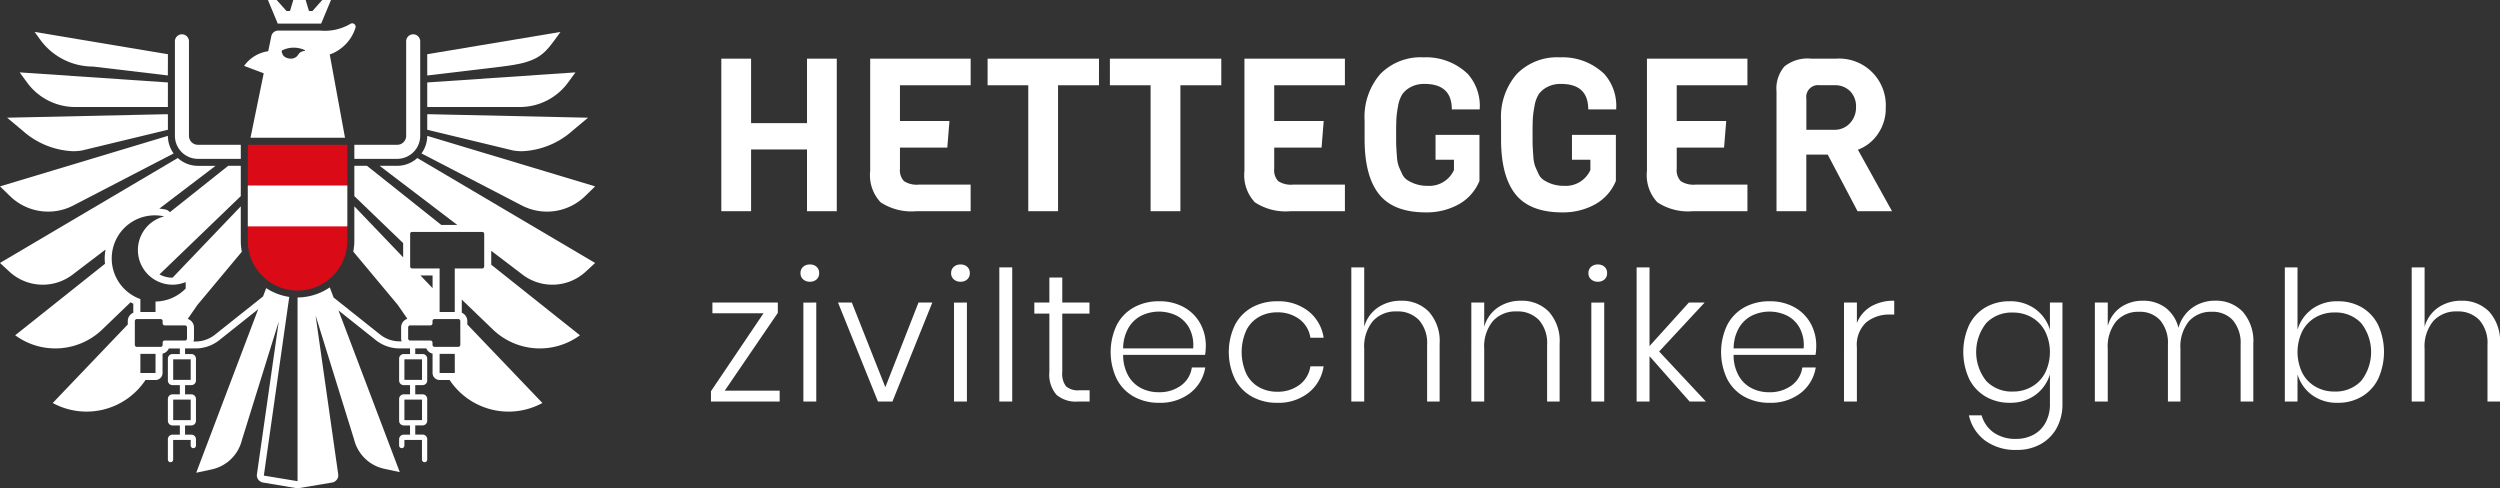 <svg id="Gruppe_24" data-name="Gruppe 24" xmlns="http://www.w3.org/2000/svg" width="271.383" height="53.004" viewBox="0 0 271.383 53.004">
  <rect x="0" y="0" width="271.383" height="53.004" fill="#333333" stroke="none"/>
  <path id="Pfad_85" data-name="Pfad 85" d="M53.961,35.636V25.215h-10.8V35.636a5.38,5.38,0,0,0,1.233,3.436q.165.2.349.383a5.412,5.412,0,0,0,1.245.93,5.135,5.135,0,0,0,.472.228,5.4,5.4,0,0,0,7.5-4.976Z" transform="translate(-16.258 -9.499)" fill="#db0a17"/>
  <g id="Gruppe_23" data-name="Gruppe 23">
    <g id="Gruppe_20" data-name="Gruppe 20">
      <path id="Pfad_86" data-name="Pfad 86" d="M74.408,7.979v2.309c2.011-.236,5.626-.661,8.125-.969,3.63-.446,4.4-1.088,5.736-2.925l.6-.833Z" transform="translate(-28.03 -2.094)" fill="#fff"/>
      <path id="Pfad_87" data-name="Pfad 87" d="M74.408,13.7v2.665H84.469a6.463,6.463,0,0,0,5.214-2.645l.815-1.114Z" transform="translate(-28.03 -4.749)" fill="#fff"/>
      <path id="Pfad_88" data-name="Pfad 88" d="M74.442,19.886l-.034.05v1.64l9.321,2.249a6.026,6.026,0,0,0,.99.081,8.759,8.759,0,0,0,5.444-2.216l1.7-1.422Z" transform="translate(-28.03 -7.491)" fill="#fff"/>
      <path id="Pfad_89" data-name="Pfad 89" d="M74.03,23.661a3.228,3.228,0,0,1-.626,1.907L84.3,31.218a5.927,5.927,0,0,0,6.857-1.006l1.1-1.067Z" transform="translate(-27.652 -8.913)" fill="#fff"/>
      <path id="Pfad_90" data-name="Pfad 90" d="M52.561,0,51.5,1.191h-.383L50.757,0H49.415l-.355,1.191h-.383L47.61,0h-.948l1.066,2.559h4.714L53.509,0Z" transform="translate(-17.578)" fill="#fff"/>
      <path id="Pfad_91" data-name="Pfad 91" d="M54.248,4.061a.361.361,0,0,0-.206.065,5.47,5.47,0,0,1-3.246.726H46.209a.758.758,0,0,0-.744.615l-.332,1.62a3.9,3.9,0,0,0-2.62,1.6l2.129.8-1.433,6.992H53.466L51.809,7.446a4.522,4.522,0,0,0,2.8-2.918A.375.375,0,0,0,54.248,4.061Zm-5.181,3c-.712.08-.578.515-1.027.722-.419.267-1.258.038-1.372-.419-.038-.115-.144-.286,0-.381a2.838,2.838,0,0,1,2.414-.019A.05.05,0,0,1,49.066,7.064Z" transform="translate(-16.015 -1.53)" fill="#fff"/>
      <path id="Pfad_92" data-name="Pfad 92" d="M20.5,7.979,6.031,5.56l.6.833a7.087,7.087,0,0,0,5.736,2.925l8.125.966Z" transform="translate(-2.272 -2.094)" fill="#fff"/>
      <path id="Pfad_93" data-name="Pfad 93" d="M19.515,13.7,3.425,12.606,4.24,13.72a6.464,6.464,0,0,0,5.215,2.645h10.06Z" transform="translate(-1.29 -4.749)" fill="#fff"/>
      <path id="Pfad_94" data-name="Pfad 94" d="M18.692,19.936l-.033-.05L1.24,20.267l1.7,1.422a8.756,8.756,0,0,0,5.444,2.216,6.032,6.032,0,0,0,.99-.081l9.321-2.249Z" transform="translate(-0.467 -7.491)" fill="#fff"/>
      <path id="Pfad_95" data-name="Pfad 95" d="M18.226,23.661,0,29.145l1.1,1.067a5.928,5.928,0,0,0,6.857,1.006l10.893-5.65A3.232,3.232,0,0,1,18.226,23.661Z" transform="translate(0 -8.913)" fill="#fff"/>
      <g id="Gruppe_17" data-name="Gruppe 17" transform="translate(38.465 3.724)">
        <path id="Pfad_96" data-name="Pfad 96" d="M68.1,5.974a.762.762,0,0,0-.762.762V17a.969.969,0,0,1-.969.968H61.713v1.525h4.658A2.5,2.5,0,0,0,68.863,17V6.736A.762.762,0,0,0,68.1,5.974Z" transform="translate(-61.713 -5.974)" fill="#fff"/>
      </g>
      <g id="Gruppe_18" data-name="Gruppe 18" transform="translate(18.987 3.724)">
        <path id="Pfad_97" data-name="Pfad 97" d="M37.614,17.967v0H32.956A.969.969,0,0,1,31.988,17V6.736a.762.762,0,0,0-1.525,0V17a2.5,2.5,0,0,0,2.493,2.493h4.659Z" transform="translate(-30.463 -5.974)" fill="#fff"/>
      </g>
      <path id="Pfad_98" data-name="Pfad 98" d="M60.49,40.4Z" transform="translate(-22.787 -15.217)" fill="#fff"/>
      <g id="Gruppe_19" data-name="Gruppe 19" transform="translate(0 17.153)">
        <path id="Pfad_99" data-name="Pfad 99" d="M56.647,40.119a5.34,5.34,0,0,0,6.94-.267l1.017-.941L45.3,27.52a3.237,3.237,0,0,1-2.182.846H41.209l8.428,6.416H47.9l-8.064-6.416H38.465v3.29l5.3,5.1V38.3l-5.3-5.538V36.5a6.155,6.155,0,0,1-.116,1.177l4.829,5.785,1.044,1.51a.982.982,0,0,0-.678.931v1.2a.967.967,0,0,0,.057.319h-.229a3.39,3.39,0,0,1-2.077-.715l-5.082-4.044-.416-1.1a6.167,6.167,0,0,1-.97.546c-.079.034-.158.066-.238.1a6.34,6.34,0,0,1-2.288.45v19.94H32.3L28.672,62c-.017,0-.03-.02-.026-.046L31.4,42.6a6.361,6.361,0,0,1-1.305-.342c-.1-.037-.191-.077-.285-.118s-.218-.1-.323-.153c-.033-.017-.068-.032-.1-.05q-.252-.136-.49-.293l-.34.9-5.248,4.175a3.389,3.389,0,0,1-2.081.719H21a.968.968,0,0,0,.058-.319v-1.2a.983.983,0,0,0-.678-.931l1.043-1.51,4.829-5.786a6.14,6.14,0,0,1-.114-1.151c0-.009,0-.017,0-.026V32.766l-7.405,7.744h-.007a2.979,2.979,0,0,1-1.414-.355l8.826-8.5v-3.29H24.771l-6.336,5.041a.757.757,0,0,0-.447-.292,5.447,5.447,0,0,0-.694-.1l6.1-4.645H21.48A3.237,3.237,0,0,1,19.3,27.52L0,38.911l1.016.941a5.341,5.341,0,0,0,6.941.267l3.5-2.665a5.5,5.5,0,0,0-.092.973A5.373,5.373,0,0,0,11.4,39L1.648,46.762a7.355,7.355,0,0,0,9.455-.629l3.068-2.953c.1.055.2.109.3.158v.977a.985.985,0,0,0-.6.906v.367L5.724,54.113A7.681,7.681,0,0,0,15.792,51.62h1.091a.762.762,0,0,0,.762-.762v-2.1a.981.981,0,0,0,.679-.564h1.2V48.8h-.8a.5.5,0,0,0-.5.5v2.375a.5.5,0,0,0,.5.5h.8v1h-.8a.5.5,0,0,0-.5.5v2.375a.5.5,0,0,0,.5.5h.8v1h-.8a.5.5,0,0,0-.5.5v2.205a.286.286,0,0,0,.572,0v-2.13H20.7v.606a.286.286,0,0,0,.572,0v-.681a.5.5,0,0,0-.5-.5h-.684v-1h.684a.5.5,0,0,0,.5-.5V53.672a.5.5,0,0,0-.5-.5h-.684v-1h.684a.5.5,0,0,0,.5-.5V49.3a.5.5,0,0,0-.5-.5h-.684V48.19H21.23a4.137,4.137,0,0,0,2.551-.88l4.248-3.38L21.3,61.685l1.685-.363a4.306,4.306,0,0,0,3.275-3.186l4-12.867L27.891,61.846a.8.8,0,0,0,.654.9l3.624.61a.829.829,0,0,0,.264,0l3.624-.61a.791.791,0,0,0,.613-.515l.042-.009-.013-.078a.782.782,0,0,0,.013-.3L34.255,44.6l4.182,13.469a4.306,4.306,0,0,0,3.275,3.186l1.685.363L36.743,44.064l4.079,3.245a4.137,4.137,0,0,0,2.551.88H44.51V48.8h-.684a.5.5,0,0,0-.5.5v2.375a.5.5,0,0,0,.5.5h.684v1h-.684a.5.5,0,0,0-.5.5v2.375a.5.5,0,0,0,.5.5h.684v1h-.684a.5.5,0,0,0-.5.5v.681a.286.286,0,0,0,.572,0v-.606h1.906v2.13a.286.286,0,0,0,.572,0V58.044a.5.5,0,0,0-.5-.5h-.8v-1h.8a.5.5,0,0,0,.5-.5V53.672a.5.5,0,0,0-.5-.5h-.8v-1h.8a.5.5,0,0,0,.5-.5V49.3a.5.5,0,0,0-.5-.5h-.8V48.19h1.2a.982.982,0,0,0,.68.564v2.1a.762.762,0,0,0,.762.762h1.091A7.68,7.68,0,0,0,58.88,54.113l-8.151-8.524v-.367a.985.985,0,0,0-.6-.906v-1.43L53.5,46.133a7.355,7.355,0,0,0,9.455.629L53.325,39.1V37.59ZM20.7,53.746v2.225H18.8V53.746Zm0-4.372V51.6H18.8V49.374ZM12.128,38.426a4.672,4.672,0,0,1,5.7-4.567,3.761,3.761,0,0,0,.9,7.412,3.717,3.717,0,0,0,1.429-.286v.7A4.648,4.648,0,0,1,16.883,43.1v1.135H15.238V42.831A4.677,4.677,0,0,1,12.128,38.426Zm4.755,12.431H15.238V48.78h1.646ZM20.3,47.11a.222.222,0,0,1-.223.222h-2.2a.222.222,0,0,0-.222.222V47.8a.223.223,0,0,1-.223.223H14.859a.223.223,0,0,1-.223-.223V45.222A.223.223,0,0,1,14.859,45h2.573a.223.223,0,0,1,.223.223v.242a.222.222,0,0,0,.222.222h2.2a.222.222,0,0,1,.223.222Zm25.51,6.637v2.225H43.9V53.746Zm0-4.372V51.6H43.9V49.374Zm3.56,1.483H47.721V48.78h1.646Zm.6-3.062a.222.222,0,0,1-.222.223H47.172a.222.222,0,0,1-.223-.223v-.242a.222.222,0,0,0-.222-.222h-2.2a.222.222,0,0,1-.222-.222v-1.2a.222.222,0,0,1,.222-.222h2.2a.222.222,0,0,0,.222-.222v-.242A.222.222,0,0,1,47.172,45h2.573a.222.222,0,0,1,.222.223ZM45.642,40.27h1.316v1.377Zm6.92-.979a.217.217,0,0,1-.217.217H49.366v4.73H47.721v-4.73h-2.98a.217.217,0,0,1-.218-.217V35.744a.2.2,0,0,1,.2-.2h7.622a.216.216,0,0,1,.217.217Z" transform="translate(0 -27.52)" fill="#fff"/>
      </g>
      <rect id="Rechteck_34" data-name="Rechteck 34" width="10.803" height="4.437" transform="translate(26.9 20.137)" fill="#fff"/>
    </g>
    <g id="Gruppe_21" data-name="Gruppe 21" transform="translate(78.301 6.226)">
      <path id="Pfad_100" data-name="Pfad 100" d="M138.159,26.77h-3.232v-6.7h-6.07v6.7h-3.232V10.213h3.232v7h6.07v-7h3.232Z" transform="translate(-125.625 -10.073)" fill="#fff"/>
      <path id="Pfad_101" data-name="Pfad 101" d="M162.46,26.77H156.6a6.093,6.093,0,0,1-3.918-.965,4.3,4.3,0,0,1-1.128-3.406V10.213H162.46V13.1h-7.674v3.883h5.372l-.232,2.884h-5.14v2.3a1.7,1.7,0,0,0,.443,1.349,2.563,2.563,0,0,0,1.6.372h5.626Z" transform="translate(-135.393 -10.073)" fill="#fff"/>
      <path id="Pfad_102" data-name="Pfad 102" d="M184.089,13.1h-4.441V26.77h-3.233V13.1H172V10.213h12.092Z" transform="translate(-143.094 -10.073)" fill="#fff"/>
      <path id="Pfad_103" data-name="Pfad 103" d="M205.394,13.1h-4.44V26.77H197.72V13.1H193.3V10.213h12.092Z" transform="translate(-151.119 -10.073)" fill="#fff"/>
      <path id="Pfad_104" data-name="Pfad 104" d="M227.638,26.77h-5.859a6.092,6.092,0,0,1-3.918-.965,4.3,4.3,0,0,1-1.129-3.406V10.213h10.906V13.1h-7.674v3.883h5.372l-.232,2.884h-5.14v2.3a1.7,1.7,0,0,0,.442,1.349,2.567,2.567,0,0,0,1.606.372h5.626Z" transform="translate(-159.945 -10.073)" fill="#fff"/>
      <path id="Pfad_105" data-name="Pfad 105" d="M237.66,18.9V16.849a7.1,7.1,0,0,1,1.7-5.046,6.119,6.119,0,0,1,4.7-1.814,6.51,6.51,0,0,1,4.814,1.814,5.211,5.211,0,0,1,1.278,3.837h-3.024q0-2.766-2.952-2.767a3.09,3.09,0,0,0-1.5.337,2.6,2.6,0,0,0-.919.779,3.51,3.51,0,0,0-.464,1.3,10.236,10.236,0,0,0-.187,1.442q-.024.582-.023,1.558c0,.651,0,1.09.012,1.314s.029.59.07,1.093a4.118,4.118,0,0,0,.185,1.081q.128.326.372.838a1.565,1.565,0,0,0,.616.721,3.949,3.949,0,0,0,2.163.6,2.928,2.928,0,0,0,2.86-1.72V21.1h-2v-2.7h4.767v5a5.115,5.115,0,0,1-2.278,2.558,7.188,7.188,0,0,1-3.536.86q-3.511,0-5.08-1.965T237.66,18.9Z" transform="translate(-167.829 -9.989)" fill="#fff"/>
      <path id="Pfad_106" data-name="Pfad 106" d="M261.426,18.9V16.849a7.1,7.1,0,0,1,1.7-5.046,6.119,6.119,0,0,1,4.7-1.814,6.51,6.51,0,0,1,4.814,1.814,5.211,5.211,0,0,1,1.279,3.837H270.89q0-2.766-2.952-2.767a3.091,3.091,0,0,0-1.5.337,2.6,2.6,0,0,0-.919.779,3.521,3.521,0,0,0-.464,1.3,10.232,10.232,0,0,0-.187,1.442q-.023.582-.023,1.558c0,.651,0,1.09.012,1.314s.03.59.07,1.093a4.116,4.116,0,0,0,.185,1.081q.129.326.372.838a1.566,1.566,0,0,0,.617.721,3.946,3.946,0,0,0,2.162.6,2.928,2.928,0,0,0,2.86-1.72V21.1h-2v-2.7h4.767v5a5.109,5.109,0,0,1-2.278,2.558,7.188,7.188,0,0,1-3.536.86q-3.511,0-5.08-1.965T261.426,18.9Z" transform="translate(-176.782 -9.989)" fill="#fff"/>
      <path id="Pfad_107" data-name="Pfad 107" d="M297.74,26.77h-5.859a6.092,6.092,0,0,1-3.918-.965,4.3,4.3,0,0,1-1.129-3.406V10.213H297.74V13.1h-7.674v3.883h5.372l-.232,2.884h-5.139v2.3a1.7,1.7,0,0,0,.442,1.349,2.565,2.565,0,0,0,1.606.372h5.627Z" transform="translate(-186.353 -10.073)" fill="#fff"/>
      <path id="Pfad_108" data-name="Pfad 108" d="M321.938,26.77h-3.744l-3.234-6.139h-2.325V26.77H309.4v-13a3.68,3.68,0,0,1,.859-2.709,4.024,4.024,0,0,1,2.884-.848h2.744a5.067,5.067,0,0,1,5.372,5.3,4.849,4.849,0,0,1-.872,2.9,4.523,4.523,0,0,1-2.152,1.686Zm-4.57-9.546a2.489,2.489,0,0,0,.664-1.768,2.334,2.334,0,0,0-.639-1.708,2.294,2.294,0,0,0-1.71-.651h-1.6a1.285,1.285,0,0,0-1.443,1.465v3.372h3.046A2.207,2.207,0,0,0,317.368,17.224Z" transform="translate(-194.855 -10.073)" fill="#fff"/>
    </g>
    <g id="Gruppe_22" data-name="Gruppe 22" transform="translate(77.178 28.711)">
      <path id="Pfad_109" data-name="Pfad 109" d="M125.317,62.256h5.962v1.181h-7.457V62.315l5.706-8.461h-5.549V52.693h7.1v1.121Z" transform="translate(-123.822 -48.561)" fill="#fff"/>
      <path id="Pfad_110" data-name="Pfad 110" d="M139.7,46.32a1.061,1.061,0,0,1,.737-.256,1.028,1.028,0,0,1,.729.256.894.894,0,0,1,.275.689.868.868,0,0,1-.275.669,1.028,1.028,0,0,1-.729.256,1.061,1.061,0,0,1-.737-.256.855.855,0,0,1-.285-.669A.88.88,0,0,1,139.7,46.32Zm1.427,3.876V60.939h-1.4V50.2Z" transform="translate(-129.696 -46.064)" fill="#fff"/>
      <path id="Pfad_111" data-name="Pfad 111" d="M151.086,61.882l3.6-9.189h1.5l-4.328,10.743h-1.574L145.95,52.693h1.5Z" transform="translate(-132.158 -48.561)" fill="#fff"/>
      <path id="Pfad_112" data-name="Pfad 112" d="M165.935,46.32a1.058,1.058,0,0,1,.737-.256,1.028,1.028,0,0,1,.729.256.894.894,0,0,1,.275.689.868.868,0,0,1-.275.669,1.028,1.028,0,0,1-.729.256,1.058,1.058,0,0,1-.737-.256.854.854,0,0,1-.286-.669A.878.878,0,0,1,165.935,46.32Zm1.426,3.876V60.939h-1.4V50.2Z" transform="translate(-139.578 -46.064)" fill="#fff"/>
      <path id="Pfad_113" data-name="Pfad 113" d="M175.444,46.568V61.129h-1.4V46.568Z" transform="translate(-142.742 -46.254)" fill="#fff"/>
      <path id="Pfad_114" data-name="Pfad 114" d="M186.14,60.575V61.8h-1.279a3.231,3.231,0,0,1-2.321-.738,3.351,3.351,0,0,1-.768-2.489V52.252h-1.633v-1.2h1.633V48.337h1.4v2.715h2.952v1.2h-2.952v6.336a2.25,2.25,0,0,0,.413,1.564,2,2,0,0,0,1.456.423Z" transform="translate(-145.037 -46.92)" fill="#fff"/>
      <path id="Pfad_115" data-name="Pfad 115" d="M201.063,61.621a2.923,2.923,0,0,0,1.181-1.968H203.7a4.367,4.367,0,0,1-1.633,2.775,5.27,5.27,0,0,1-3.384,1.063,5.524,5.524,0,0,1-2.725-.66,4.614,4.614,0,0,1-1.86-1.908,6.805,6.805,0,0,1,0-5.884,4.623,4.623,0,0,1,1.86-1.909,5.537,5.537,0,0,1,2.725-.659,5.4,5.4,0,0,1,2.725.659,4.479,4.479,0,0,1,1.751,1.761,4.944,4.944,0,0,1,.6,2.4,5.954,5.954,0,0,1-.078,1h-8.894a4.534,4.534,0,0,0,.561,2.273,3.371,3.371,0,0,0,1.407,1.347,4.11,4.11,0,0,0,1.869.433A3.987,3.987,0,0,0,201.063,61.621Zm-4.29-7.595a3.41,3.41,0,0,0-1.406,1.328,4.521,4.521,0,0,0-.581,2.233h7.6a3.968,3.968,0,0,0-.433-2.224,3.222,3.222,0,0,0-1.377-1.338,4.385,4.385,0,0,0-3.8,0Z" transform="translate(-150.043 -48.478)" fill="#fff"/>
      <path id="Pfad_116" data-name="Pfad 116" d="M222.659,53.554a4.486,4.486,0,0,1,1.644,2.873h-1.437a3.056,3.056,0,0,0-1.2-2.016,3.919,3.919,0,0,0-2.421-.738,3.979,3.979,0,0,0-1.918.472,3.428,3.428,0,0,0-1.4,1.446,5.738,5.738,0,0,0,0,4.781,3.423,3.423,0,0,0,1.4,1.447,3.979,3.979,0,0,0,1.918.472,3.923,3.923,0,0,0,2.421-.738,3.056,3.056,0,0,0,1.2-2.017H224.3a4.483,4.483,0,0,1-1.644,2.873,5.247,5.247,0,0,1-3.394,1.083,5.524,5.524,0,0,1-2.725-.66,4.609,4.609,0,0,1-1.859-1.908,6.8,6.8,0,0,1,0-5.884,4.617,4.617,0,0,1,1.859-1.909,5.537,5.537,0,0,1,2.725-.659A5.25,5.25,0,0,1,222.659,53.554Z" transform="translate(-157.797 -48.478)" fill="#fff"/>
      <path id="Pfad_117" data-name="Pfad 117" d="M243.763,51.379a4.783,4.783,0,0,1,1.171,3.492v6.257h-1.358V54.97a3.759,3.759,0,0,0-.886-2.686,3.174,3.174,0,0,0-2.42-.934,3.326,3.326,0,0,0-2.568,1.033,4.332,4.332,0,0,0-.954,3.04v5.706h-1.4V46.568h1.4v6.454a3.731,3.731,0,0,1,1.5-2.105,4.343,4.343,0,0,1,2.479-.728A4.076,4.076,0,0,1,243.763,51.379Z" transform="translate(-165.836 -46.254)" fill="#fff"/>
      <path id="Pfad_118" data-name="Pfad 118" d="M264.662,53.567a4.786,4.786,0,0,1,1.17,3.492v6.257h-1.358V57.158a3.756,3.756,0,0,0-.886-2.686,3.174,3.174,0,0,0-2.42-.934,3.326,3.326,0,0,0-2.568,1.033,4.335,4.335,0,0,0-.954,3.04v5.706h-1.4V52.574h1.4V55.21a3.727,3.727,0,0,1,1.495-2.105,4.343,4.343,0,0,1,2.479-.728A4.078,4.078,0,0,1,264.662,53.567Z" transform="translate(-173.708 -48.442)" fill="#fff"/>
      <path id="Pfad_119" data-name="Pfad 119" d="M276.928,46.32a1.061,1.061,0,0,1,.737-.256,1.028,1.028,0,0,1,.729.256.9.9,0,0,1,.275.689.87.87,0,0,1-.275.669,1.028,1.028,0,0,1-.729.256,1.061,1.061,0,0,1-.737-.256.855.855,0,0,1-.285-.669A.88.88,0,0,1,276.928,46.32Zm1.427,3.876V60.939h-1.4V50.2Z" transform="translate(-181.39 -46.064)" fill="#fff"/>
      <path id="Pfad_120" data-name="Pfad 120" d="M290.786,61.129l-4.349-4.919v4.919h-1.4V46.568h1.4v8.54l4.27-4.722h1.712L287.481,55.7l5.076,5.431Z" transform="translate(-184.554 -46.254)" fill="#fff"/>
      <path id="Pfad_121" data-name="Pfad 121" d="M307.386,61.621a2.924,2.924,0,0,0,1.181-1.968h1.456a4.372,4.372,0,0,1-1.633,2.775A5.273,5.273,0,0,1,305,63.491a5.524,5.524,0,0,1-2.725-.66,4.609,4.609,0,0,1-1.859-1.908,6.8,6.8,0,0,1,0-5.884,4.618,4.618,0,0,1,1.859-1.909A5.536,5.536,0,0,1,305,52.472a5.4,5.4,0,0,1,2.725.659,4.479,4.479,0,0,1,1.751,1.761,4.937,4.937,0,0,1,.6,2.4,5.959,5.959,0,0,1-.078,1h-8.894a4.54,4.54,0,0,0,.561,2.273,3.371,3.371,0,0,0,1.407,1.347,4.113,4.113,0,0,0,1.869.433A3.989,3.989,0,0,0,307.386,61.621Zm-4.29-7.595a3.414,3.414,0,0,0-1.406,1.328,4.521,4.521,0,0,0-.581,2.233h7.6a3.968,3.968,0,0,0-.433-2.224,3.222,3.222,0,0,0-1.377-1.338,4.385,4.385,0,0,0-3.8,0Z" transform="translate(-190.095 -48.478)" fill="#fff"/>
      <path id="Pfad_122" data-name="Pfad 122" d="M324.066,53.007a4.831,4.831,0,0,1,2.539-.63v1.5h-.453a3.94,3.94,0,0,0-2.577.836,3.325,3.325,0,0,0-1.023,2.725v5.883h-1.4V52.574h1.4V54.8A3.627,3.627,0,0,1,324.066,53.007Z" transform="translate(-198.158 -48.442)" fill="#fff"/>
      <path id="Pfad_123" data-name="Pfad 123" d="M349.748,53.318a4.286,4.286,0,0,1,1.584,2.243V52.61h1.358v11a5.317,5.317,0,0,1-.63,2.627,4.415,4.415,0,0,1-1.752,1.751,5.2,5.2,0,0,1-2.557.62,5.588,5.588,0,0,1-3.454-1.013,4.673,4.673,0,0,1-1.76-2.744h1.377a3.463,3.463,0,0,0,1.309,1.869,4.085,4.085,0,0,0,2.449.689,3.912,3.912,0,0,0,1.86-.443,3.2,3.2,0,0,0,1.318-1.308,4.148,4.148,0,0,0,.482-2.046V60.4a4.281,4.281,0,0,1-1.584,2.243,4.566,4.566,0,0,1-2.784.846,5.091,5.091,0,0,1-2.607-.669,4.563,4.563,0,0,1-1.79-1.919,7.035,7.035,0,0,1,0-5.864,4.522,4.522,0,0,1,1.781-1.909,5.141,5.141,0,0,1,2.617-.659A4.573,4.573,0,0,1,349.748,53.318Zm-5.332,1.525a5.056,5.056,0,0,0,0,6.277,3.815,3.815,0,0,0,2.9,1.151,4.024,4.024,0,0,0,2.057-.532,3.735,3.735,0,0,0,1.436-1.5,5.125,5.125,0,0,0,0-4.506,3.746,3.746,0,0,0-1.436-1.506,4.023,4.023,0,0,0-2.057-.531A3.814,3.814,0,0,0,344.415,54.843Z" transform="translate(-205.983 -48.478)" fill="#fff"/>
      <path id="Pfad_124" data-name="Pfad 124" d="M380.892,53.567a4.834,4.834,0,0,1,1.151,3.492v6.257h-1.378V57.158a3.832,3.832,0,0,0-.836-2.656,2.937,2.937,0,0,0-2.292-.924,3.178,3.178,0,0,0-2.479,1.023,4.352,4.352,0,0,0-.926,3.011v5.706h-1.358V57.158a3.827,3.827,0,0,0-.836-2.656,2.937,2.937,0,0,0-2.292-.924,3.18,3.18,0,0,0-2.479,1.023,4.354,4.354,0,0,0-.924,3.011v5.706h-1.4V52.574h1.4v2.558a3.583,3.583,0,0,1,1.426-2.056,4.168,4.168,0,0,1,2.391-.7,4.023,4.023,0,0,1,2.44.748,3.87,3.87,0,0,1,1.417,2.2,3.971,3.971,0,0,1,1.515-2.193,4.187,4.187,0,0,1,2.46-.758A3.988,3.988,0,0,1,380.892,53.567Z" transform="translate(-214.617 -48.442)" fill="#fff"/>
      <path id="Pfad_125" data-name="Pfad 125" d="M406.282,50.907a4.546,4.546,0,0,1,1.771,1.909,7.047,7.047,0,0,1,0,5.864,4.586,4.586,0,0,1-1.781,1.919,5.036,5.036,0,0,1-2.6.669,4.558,4.558,0,0,1-2.795-.846,4.3,4.3,0,0,1-1.574-2.243v2.951h-1.377V46.568h1.377v6.769a4.306,4.306,0,0,1,1.574-2.243,4.565,4.565,0,0,1,2.795-.846A5.094,5.094,0,0,1,406.282,50.907ZM401.244,52a3.672,3.672,0,0,0-1.427,1.506,5.215,5.215,0,0,0,0,4.506,3.661,3.661,0,0,0,1.427,1.5,4.02,4.02,0,0,0,2.056.532,3.806,3.806,0,0,0,2.911-1.151,5.091,5.091,0,0,0,0-6.277,3.8,3.8,0,0,0-2.911-1.151A4.019,4.019,0,0,0,401.244,52Z" transform="translate(-227.079 -46.254)" fill="#fff"/>
      <path id="Pfad_126" data-name="Pfad 126" d="M428.438,51.379a4.786,4.786,0,0,1,1.171,3.492v6.257h-1.358V54.97a3.759,3.759,0,0,0-.885-2.686,3.175,3.175,0,0,0-2.42-.934,3.324,3.324,0,0,0-2.568,1.033,4.332,4.332,0,0,0-.954,3.04v5.706h-1.4V46.568h1.4v6.454a3.727,3.727,0,0,1,1.495-2.105,4.343,4.343,0,0,1,2.48-.728A4.078,4.078,0,0,1,428.438,51.379Z" transform="translate(-235.404 -46.254)" fill="#fff"/>
    </g>
  </g>
</svg>

